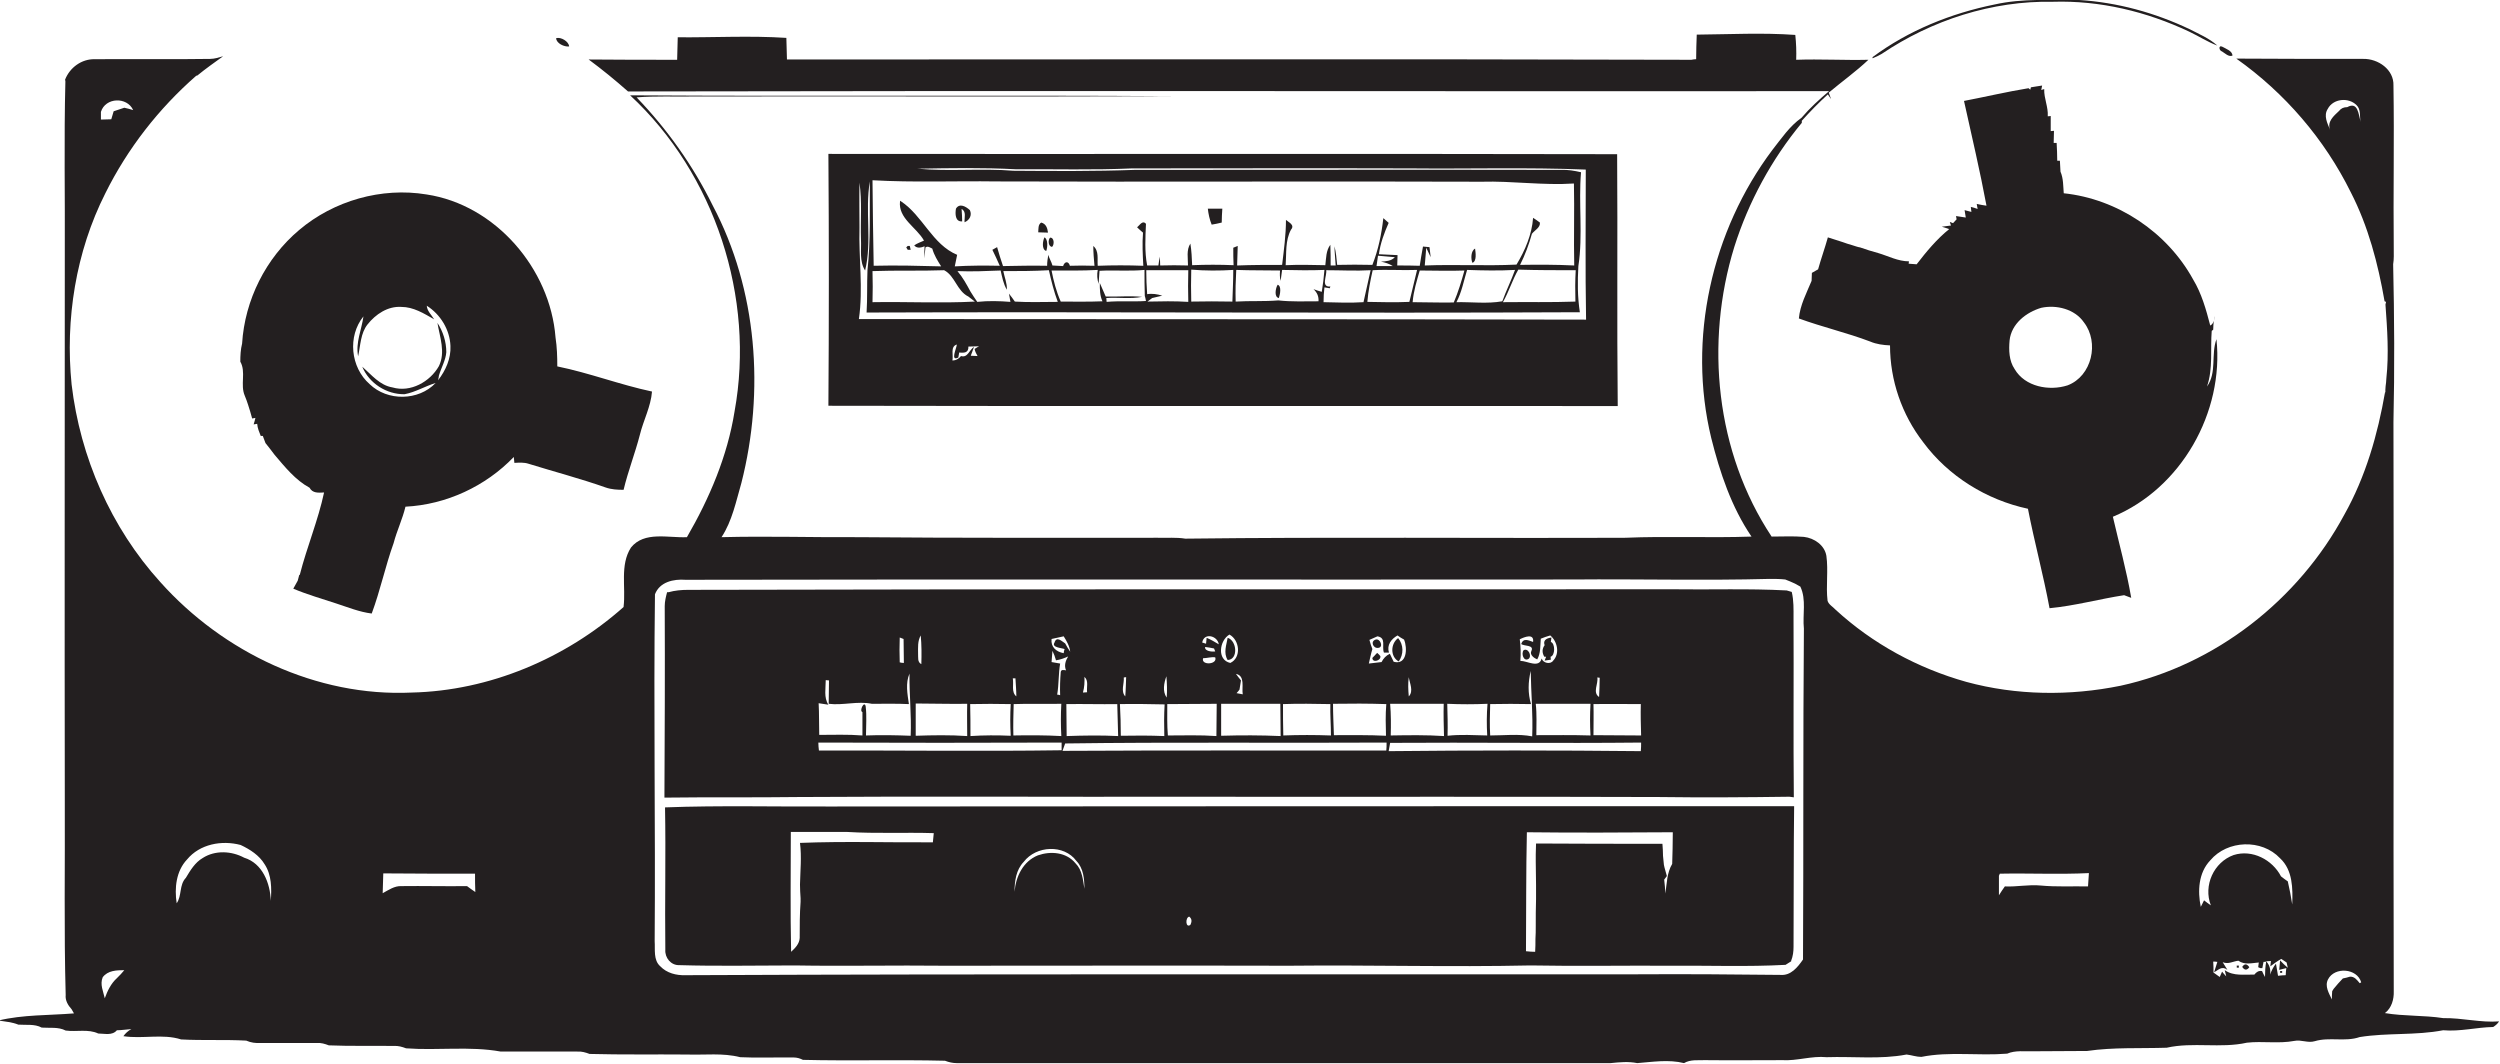 <?xml version="1.0" encoding="utf-8"?>
<!-- Generator: Adobe Illustrator 19.2.0, SVG Export Plug-In . SVG Version: 6.00 Build 0)  -->
<svg version="1.1" id="Layer_1" xmlns="http://www.w3.org/2000/svg" xmlns:xlink="http://www.w3.org/1999/xlink" x="0px" y="0px"
	 viewBox="0 0 844.7 359.4" enable-background="new 0 0 844.7 359.4" xml:space="preserve">
<g>
	<path fill="#231F20" d="M693.6,0.6c15.9-0.5,31.7,3.3,46.1,10.1c3.2,1.5,6.2,3.5,9.5,4.7c-2.8-2.5-6.2-3.9-9.5-5.6
		c-11.6-5.5-24.3-9-37.2-9.8C693,0.1,683.4-0.6,674,1.5c-14.8,3-29.2,8.8-41.3,17.8l0,0.4c1-0.4,2.1-0.9,3.1-1.5
		C652.7,6.8,673.1,0.2,693.6,0.6z"/>
	<path fill="#231F20" d="M192.3,15.7c-0.1-1.7-2.8-3.3-4.4-2.8C188,14.7,190.7,15.9,192.3,15.7z"/>
	<path fill="#231F20" d="M750.8,17.4c1,0.6,2.2,1.9,3.5,1.4c0-1.6-2.2-2.3-3.4-3C749.5,15.1,749.7,17.1,750.8,17.4z"/>
	<path fill="#231F20" d="M325.1,74.8c0-1-0.1-3.1-0.2-4.2c1.7,0.9,0.9,2.9,1,4.5c1.7-0.7,2.6-2.4,1.8-4.1c-1.3-1.2-3.5-2.5-4.7-0.5
		C322.7,72.2,322.7,75,325.1,74.8z"/>
	<path fill="#231F20" d="M412.8,75.2c0-1.6,0.1-3.1,0.2-4.7c-1.7,0-3.3,0-4.9,0c0.2,1.8,0.6,3.7,1.3,5.4
		C410.5,75.7,411.7,75.5,412.8,75.2z"/>
	<path fill="#231F20" d="M355.5,83.4c0.8-0.8,0.7-3.2-0.7-3.1C354,81.1,354.2,83.4,355.5,83.4z"/>
	<path fill="#231F20" d="M825.5,344c-6.5-1-13.2-0.6-19.7-1.7c2.3-1.7,3.1-4.7,3-7.4c-0.2-64.1,0.1-128.2-0.1-192.3
		c0.4-17.8,0.3-35.5-0.1-53.3c0.3-1.8,0.2-3.6,0.2-5.4c-0.2-18.3,0.2-36.6-0.1-55c0.2-5.4-5.2-9.1-10.2-9c-14.3,0-28.6,0-42.9-0.1
		c16.4,11.6,29.8,27.2,38.7,45.2c5.9,11.5,9.2,24.1,11.4,36.8l0.5,0.2l-0.2,0.9c0.6,8.3,1.2,16.7,0.3,25c0,1.7-0.6,3.5-0.2,5.2
		l-0.2-0.8c-2.5,14.5-6.6,28.8-13.8,41.6c-15.5,28.8-43.5,50.8-75.6,57.8c-17.2,3.5-35.2,3.3-52.1-1.3
		c-16.4-4.6-31.7-12.9-44.2-24.4c-0.9-1-2.3-1.7-2.7-3c-0.6-5,0.3-10.2-0.4-15.2c-0.6-3.6-4.1-6-7.6-6.4c-3.6-0.3-7.2-0.1-10.9-0.1
		c-18.9-28.5-22.6-65.5-12.6-97.9c4.8-15.2,12.6-29.6,22.8-41.9l0-0.7c2.8-3.1,5.7-6.1,8.8-8.9l1.1,1.6c-0.2-0.5-0.6-1.7-0.8-2.2
		c4.4-3.7,9.3-7.2,13.4-11.1c-8.1,0.2-16.3-0.3-24.4,0c0.1-2.8,0-5.6-0.3-8.4c-11.1-0.8-22.2-0.2-33.3-0.1c-0.1,2.8-0.2,5.5-0.2,8.3
		c-0.4,0-1.2,0.1-1.6,0.2c-101.9-0.3-203.7-0.1-305.6-0.1c-0.1-2.4-0.1-4.9-0.2-7.3c-12.2-0.8-24.5-0.1-36.7-0.2
		c-0.1,2.5-0.1,5-0.2,7.6c-10,0-19.9,0-29.9-0.1c4.6,3.4,9,7,13.3,10.8c135.3-0.3,270.5,0,405.8-0.1c-3.3,2.8-6.5,5.7-9.3,9
		c-4,2.8-6.8,7-9.8,10.8c-20.6,27.4-28.8,64-20.7,97.4c2.9,11.6,6.8,23.3,13.6,33.3c-14.2,0.5-28.4-0.2-42.6,0.4
		c-49.6,0.2-99.1-0.3-148.7,0.3c-3.1-0.5-6.2-0.2-9.3-0.3c-33.7,0-67.3,0.1-101-0.2c-15.5,0.1-30.9-0.4-46.4,0
		c3.6-5.5,4.9-12.1,6.7-18.3c7.9-31,5.4-65.3-9.7-93.8c-6.6-13.4-15.3-25.7-25.7-36.5c6.4-0.5,12.8-0.2,19.1-0.3
		c54.3-0.1,108.6,0.1,162.9-0.1c-61.4-0.4-122.8,0.1-184.2-0.3c28.7,26.6,42.3,68.4,35.3,106.8c-2.4,15.1-8.5,29.4-16.1,42.5
		c-6.3,0.3-14.4-2.1-18.9,3.5c-3.8,5.9-1.7,13.4-2.5,20l0,0.1c-19.6,17.4-45.3,28.3-71.6,28.9c-32.1,1.5-63.7-13.6-84.9-37.3
		c-16.7-18.4-27.1-42.2-30-66.8c-2.2-22,1.4-44.8,11.4-64.6c7.5-15.1,18-28.6,30.7-39.7l0.4-0.1c2.8-2.3,5.8-4.4,8.7-6.5
		c-1.4,0.4-2.9,0.9-4.4,0.9c-13,0.2-26,0-39,0.1c-4.4-0.1-8.4,2.8-10,6.9l0.1,0.6c-0.5,19.5-0.1,39-0.2,58.4
		c0,61.6-0.1,123.3,0,184.9c0.1,21.8-0.3,43.6,0.3,65.4c-0.2,1.8,0.8,3.5,2,4.8l0.8,1.4c-8.5,0.7-17.2,0.4-25.5,2.4
		c2.2,0.4,4.5,0.5,6.7,1.4c2.6,0.2,5.5-0.3,7.9,1c2.7,0.2,5.6-0.3,8.1,1c3.7,0.5,7.6-0.6,11,1c2.1,0,4.7,0.8,6.3-1.1
		c1.6,0,3.3-0.3,4.9-0.4c-1.1,0.6-2,1.4-2.7,2.4c6.5,1,13.3-0.9,19.5,1.1c7.3,0.4,14.7,0,22,0.4c1.6,0.7,3.2,0.9,4.9,0.8
		c6.3,0,12.7,0,19,0c1.4-0.1,2.7,0.3,4,0.8c7.3,0.3,14.6,0.1,22,0.2c1.4-0.1,2.8,0.3,4.1,0.8c10.6,0.8,21.5-0.8,32,1.1
		c8.6,0,17.3,0,25.9,0c1.4-0.1,2.8,0.3,4.1,0.8c11,0.3,22,0.1,33,0.2c6,0.2,12-0.6,17.9,0.9c6,0.3,12.1,0,18.1,0.1
		c1.1,0,2.1,0.3,3.1,0.8c16,0.4,32-0.1,48,0.3c1.3,0.5,2.6,0.8,3.9,0.8c73.7,0,147.3,0,221,0c3-0.3,6-0.6,9,0
		c5.2-0.4,10.6-1.3,15.8,0c2.2-1.3,4.8-0.9,7.2-1c8.7,0.1,17.3,0,26,0c5,0.3,9.9-1.5,15-1c9-0.3,18.1,0.8,27-0.9
		c1.7,0.2,3.3,0.8,5,0.8c9.5-1.9,19.3-0.3,29-1.1c2.8-1.2,6-0.7,9-0.8c6-0.1,12,0,18-0.1c8.9-1.3,18-0.8,26.9-1.1
		c8.9-2,18.2,0.3,27.1-1.7c5.3-0.6,10.7,0.4,16-0.6c2.3-0.5,4.6,0.8,6.9,0.1c5-1.5,10.3,0.3,15.2-1.4c9.3-1.5,18.9-0.5,28.2-2.3
		c5.7,0.5,11.3-1,16.9-1.1c0.8-0.5,1.5-1.1,2-1.9C838.3,345.6,832,343.9,825.5,344z M793.1,36.2c-1.2,0-2.1,0.4-2.8,1.3
		c-1.8,1.7-4.1,3.6-3,6.4c-0.9-2.2-2.3-4.8-0.8-7.1c1.8-3.5,7-4,9.7-1.3c1.6,1.5,1,3.8,1.4,5.7C796.9,38.6,796.7,34.2,793.1,36.2z
		 M45,37.2c-1-0.3-2-0.6-3-0.8c-1.2,0.4-2.4,0.8-3.6,1.2c-0.2,0.7-0.6,2-0.8,2.7c-0.9,0-2.7,0.1-3.5,0.1c0-0.6,0-1.9,0-2.6
		C35.6,32.9,42.9,32.6,45,37.2z M39.5,330.5c-2,1.8-3.2,4.3-4.1,6.8c-0.5-2.3-1.7-4.7-0.7-7.1c1.7-2.3,4.7-2.4,7.3-2.4
		C41.3,328.7,40.4,329.6,39.5,330.5z M91.5,304.4c-0.2-6-2.8-12.7-9-14.6c-4.3-2.3-9.8-2.6-14,0.1c-2.6,1.5-4.2,4.2-5.7,6.7
		c-2.3,2.4-1.3,6-3.1,8.6c-0.8-5.1-0.2-10.9,3.5-14.8c4.3-5.2,11.7-6.6,18.1-4.9c3.2,1.5,6.3,3.5,8.1,6.5
		C91.8,295.6,91.8,300.2,91.5,304.4z M157.8,299.4c-7.4,0.1-14.8-0.1-22.2,0c-2.3-0.1-4.3,1.3-6.3,2.4c0.1-2.2,0.1-4.5,0.2-6.7
		c10.3,0.1,20.6,0.1,31,0.1c0,2.1,0,4.1,0.1,6.2C159.6,300.7,158.7,300.1,157.8,299.4z M609.2,324.2c-1.8,2.6-4.1,5.5-7.6,5.2
		c-16.3-0.2-32.7-0.3-49-0.2c-107,0.1-214-0.2-321,0.3c-3.1,0.1-6.3-0.7-8.5-3c-2.4-2.1-1.7-5.7-1.9-8.5
		c0.3-39.1-0.4-78.1,0.1-117.2c1.6-4.2,6.3-5.2,10.3-4.9c100-0.2,200,0,300-0.1c22.1-0.2,44.2,0.4,66.3-0.2c1.8,0,3.5,0,5.3,0.2
		c1.1,0.4,2.2,0.9,3.3,1.4c0.5,0.3,1.4,0.8,1.8,1c2.1,4.4,0.7,9.5,1.2,14.2C609.2,249.6,609.4,286.9,609.2,324.2z M705.5,299.5
		c-5.3-0.1-10.7,0.2-16-0.3c-4-0.4-8.1,0.5-12.1,0.3c-0.7,1-1.4,2-2,3c0-2.2,0-4.4,0-6.6l0.3-0.7c10-0.2,20.1,0.3,30.1-0.2
		C705.7,296.5,705.6,298,705.5,299.5z M765.3,330.1c-0.3-0.5-0.8-1.5-1-2c-1.1-0.2-1.9,0.3-2.6,1.2c-3.4-0.1-7,0.6-10-1.5l0.5,2.1
		c-0.4-0.4-1.1-1.2-1.4-1.6c-0.2,0.5-0.6,1.4-0.8,1.8c-0.5-0.4-1.6-1.1-2.1-1.5c0-1.2,0-2.4-0.1-3.7c0.3,0,1,0,1.4,0.1
		c-0.3,0.9-0.8,2.6-1.1,3.5c1.4-0.7,2.6-2.3,4.5-0.8c-0.4-0.6-1.2-1.9-1.6-2.6c1.9,0.8,3.5-0.3,5.3-0.5c2.1,1.5,4.5,0.8,6.9,0.6
		l-0.2,1.6l0.7,0.3l0.7,0c0.1-0.5,0.3-1.5,0.4-2.1c0.2,0,0.5,0,0.9-0.1C765.4,326.6,765.3,328.3,765.3,330.1z M772.5,327.1
		c-0.1,0.6-0.2,1.8-0.2,2.4c-0.7,0-2,0.1-2.6,0.2c-0.2-1-0.5-3.1-0.7-4.1c-0.9,1.1-1.5,2.4-2,3.7c0.3-1.8-0.2-3.3-1.3-4.5
		c0.6,0,1.2-0.1,1.6-0.1l-0.2,1.8c1.2-0.9,2.4-1.8,3.7-2.5c0.5,0.3,1.4,0.9,1.8,1.2l0.4,1.8c-0.7-0.6-2-1.8-2.6-2.5l-0.3,3.2
		C770.6,327.6,771.8,327.3,772.5,327.1z M774.5,305.6c-0.4-2.6-0.9-5.2-1.5-7.8c-0.6-0.4-1.7-1.2-2.3-1.7c-2.9-5.6-9.7-9.2-16-7.2
		c-6.7,2.4-10.3,10.3-7.7,17c-0.8-0.6-1.6-1.1-2.3-1.7c-0.3,0.6-0.8,1.7-1.1,2.2c-1.1-5.3-0.8-11.5,3.2-15.7
		c5.8-6.9,17.4-7.3,23.6-0.7C774.7,294,774.7,300.2,774.5,305.6z M797.3,332.2c-0.9-1.1-1.8-2.3-3.3-2.2c-0.6,0.2-1.8,0.5-2.4,0.6
		c-1.1,1.1-2.1,2.3-3.1,3.5l-0.5,0.8c-0.1,0.9-0.1,1.9-0.1,2.8c-1-2.1-2.5-4.5-1.3-6.8c2.2-4.3,9.8-3.8,11.2,1
		C797.6,332,797.4,332.2,797.3,332.2z"/>
	<path fill="#231F20" d="M748.2,106.8c0,0.5,0,1.1-0.1,1.6C748.2,107.9,748.3,107.4,748.2,106.8z"/>
	<path fill="#231F20" d="M546.4,52.1c-88.8-0.2-177.7,0-266.5-0.1c0.2,28.4,0.2,56.7,0,85.1c88.9,0.2,177.8,0,266.7,0.1
		C546.3,108.8,546.6,80.4,546.4,52.1z M294.8,60.9c13.9,0.8,27.9,0.2,41.8,0.4c54.7,0.2,109.4-0.1,164,0.1
		c10.4-0.3,20.8,1.3,31.2,0.6c0.2,9.2-0.1,18.5,0.1,27.7c-6.1-0.3-12.2-0.3-18.3-0.2c1.7-3.4,3-6.9,4-10.5c0.9-1.2,2.9-2.1,2.7-3.8
		c-0.8-0.6-1.5-1.1-2.3-1.6c-0.4,5.6-2.7,11-5.6,15.8c-10.3,0.5-20.7-0.1-31,0.3c0.2-2,0.3-4,0.5-6c0.5,1.1,1,2.1,1.5,3.2
		c-0.1-1.1-0.3-2.3-0.4-3.4c-0.6-0.1-1.7-0.1-2.2-0.2c-0.4,2.2-0.8,4.4-1.1,6.5c-2.5-0.1-5.1-0.1-7.6-0.1c0-1.2,0.1-2.3,0.1-3.5
		c-2.1-0.1-4.2-0.2-6.3-0.3c0.5-3.7,1.8-7.2,3.3-10.6c-0.4-0.4-1.3-1.2-1.8-1.6c-0.6,5.4-1.7,10.7-3.7,15.8c-4-0.1-8-0.1-11.9,0
		c-0.2-2.1-0.4-4.3-0.9-6.3c0,2.2,0.3,4.3,0.4,6.5l-1.7,0c0-2.3,0-4.7-0.1-7c-1.5,2-1.4,4.5-1.7,6.9c-4.5-0.1-9-0.2-13.4,0
		c0.3-4-0.2-8.3,1.8-12c1.4-1.6-0.8-2.5-1.7-3.3c0,5.1-0.7,10.2-1.3,15.2c-5.1,0-10.2,0-15.2,0.2c0.1-2.2,0.1-4.4,0.2-6.6
		c-0.4,0.2-1.1,0.4-1.5,0.6c0,2,0,3.9,0.1,5.9c-4.7-0.2-9.3-0.2-14,0c-0.1-2.4-0.2-4.9-0.6-7.3c-1.4,2.2-0.8,4.9-0.8,7.4
		c-3.1-0.1-6.3-0.1-9.4,0c0-0.7-0.1-2.2-0.1-3c-0.2,1-0.4,2-0.5,3c-1.3,0-2.5,0-3.8,0c-0.9-4.7-0.6-9.4-0.4-14.1
		c-1.2-1.3-2.1,0.5-3,1.2c0.5,0.5,1.5,1.4,2,1.8c-0.3,3.7-0.1,7.5,0.1,11.2c-5.1-0.2-10.3-0.2-15.4,0c-0.2-2.3,0.5-5-1.5-6.7
		c0,2.2,0.2,4.5,0.4,6.7c-2.8-0.1-5.6-0.1-8.3,0c-0.5-1.7-1.8-1.5-2.3,0.1c-1.2-0.1-2.4-0.1-3.6-0.2c-0.3-1.2-1.1-2.4-1.4-3.6
		c-0.2,1.2-0.4,2.4-0.4,3.7c-5-0.1-9.9,0-14.9,0.1c-0.7-2.1-1.4-4.2-2-6.4c-0.4,0.2-1.2,0.7-1.6,0.9c0.9,1.8,1.7,3.6,2.5,5.4
		c-5.1-0.1-10.2-0.1-15.2,0.2c0.3-1.3,0.5-2.6,0.8-3.9c-8.4-3.5-11.6-13.2-19-18.1c-0.1,0-0.2-0.1-0.3-0.2V68
		c-0.7,5.8,5.6,8.8,8.1,13.3c-1.1,0.5-2.3,0.9-3.3,1.6c0.7,0.9,1.9,1,3.5,0.3c-0.1,1.3-0.1,2.7-0.1,4.1c0.1-0.9,0.3-2.8,0.4-3.7
		c0.8-0.6,1.6,0.1,2.3,0.4c0.6,2.2,1.8,4.1,3,6c-7.6-0.2-15.2-0.4-22.8-0.2C295,80.1,294.9,70.5,294.8,60.9z M532.3,101.9
		c-8.2,0.3-16.3,0.1-24.5,0.2c2-3.5,3.2-7.5,5.2-11c6.5,0.2,13,0.2,19.4,0.2C532.2,94.8,532.2,98.4,532.3,101.9z M445.5,101.8
		c-4.5,0-9.1,0.2-13.6-0.3c-4.8,0.4-9.6,0.1-14.4,0.4c-0.1-3.6,0-7.1,0.2-10.7c4.9,0.2,9.9,0.1,14.8,0.2c-0.1,1.2-0.1,2.4,0.2,3.5
		c0.1-0.9,0.4-2.8,0.5-3.7c4.8,0.1,9.5,0.2,14.3,0c-0.2,2.5-0.5,4.9-0.9,7.4c-0.7-0.2-2.1-0.6-2.8-0.9
		C445,98.8,445.6,100.1,445.5,101.8z M447.5,97.1c0.4,0.1,1.3,0.2,1.8,0.3c0-0.1,0.1-0.4,0.2-0.6c-3.3,0.3-1.1-3.6-1.4-5.5
		c5,0,10,0.3,15,0c-0.8,3.6-1.6,7.2-2.4,10.8c-4.5,0.3-9,0.1-13.5,0C447.2,100.4,447.3,98.7,447.5,97.1z M463.8,91.3
		c5-0.3,10,0.1,15-0.1c-0.8,3.6-1.8,7.2-2.6,10.8c-4.7,0.2-9.5,0.1-14.2,0C462.3,98.4,463,94.9,463.8,91.3z M470.6,89.9
		c-1.4,0-4.1,0-5.5,0c0.1-0.9,0.4-2.6,0.5-3.5c1.9,0.2,3.8,0.3,5.7,0.5c-1.2,1.3-3,1.4-4.7,1.5C468,88.7,469.4,89.1,470.6,89.9z
		 M479.7,91.4c5,0,10.1,0.2,15.1,0c-1,3.6-2.1,7.3-3.6,10.8c-4.6,0.1-9.3-0.1-13.9-0.1C477.6,98.4,478.7,94.9,479.7,91.4z
		 M495.7,91.2c5.4,0.2,10.8,0.3,16.2,0c-1.3,3.6-3,7-4.3,10.6c-5.1,0.9-10.3,0.2-15.5,0.3C493.9,98.7,494.6,94.8,495.7,91.2z
		 M416.7,91.2c0,3.6-0.2,7.1-0.3,10.7c-4.6-0.1-9.3-0.1-13.9,0c-0.1-3.6-0.1-7.2,0-10.8C407.2,91.5,412,91.5,416.7,91.2z M401.5,102
		c-4.6-0.3-9.2-0.2-13.8-0.1c0.4-0.3,1.2-0.9,1.6-1.2c0.9-0.2,2.6-0.6,3.4-0.8c-1.6-0.5-3.4-0.8-5.1-0.5c-0.2-2.7-0.3-5.4-0.3-8.1
		c4.7,0,9.5,0,14.2,0C401.4,94.9,401.4,98.4,401.5,102z M373.6,100.2c-0.7-1.5-1.3-3.1-2-4.6c0,2.1,0,4.3,0.9,6.2
		c-4.7,0.2-9.4,0.1-14.1,0.1c-1.5-3.4-2.4-6.9-3.1-10.5c5.2,0,10.4,0.1,15.6-0.2c-0.3,1.6-0.2,3.2,0.3,4.7c0.1-1.1,0.2-3.3,0.3-4.4
		c5.1-0.3,10.1,0.2,15.2-0.3c0,2.9,0,5.8,0.1,8.8l0.2,0.7c0,0.3,0.2,0.8,0.2,1c-4.4,0.3-8.9-0.1-13.3,0.3l-0.1-1.3
		c4-0.3,8.1,0.4,12.1-0.4C381.8,99.9,377.7,100.3,373.6,100.2z M341.4,102c-3.7-0.3-7.5-0.4-11.2,0c-0.8-1.2-1.6-2.3-2.3-3.5
		c-1.3-2.4-2.6-4.8-4.4-6.9c4.8,0.2,9.7,0,14.6-0.2c0.5,2.2,0.9,4.5,2.1,6.5c0.1-2.2-0.8-4.2-1.2-6.3c5.1,0,10.3,0,15.4-0.3
		c0.8,3.6,1.7,7.2,3,10.7c-4.9,0-9.7,0.2-14.5-0.1c-0.6-0.9-1.3-1.8-2-2.7C341.1,100.1,341.2,101,341.4,102z M319,91.3
		c3.7,1.9,4.3,7,8.2,8.9c0.5,0.4,1.7,1.3,2.2,1.7c-11.5,0.6-23.1,0-34.6,0.2c0.1-3.5,0.1-7,0-10.5C302.9,91.3,311,91.6,319,91.3z
		 M330.3,120.3l-2.3-0.1c0.3-0.7,0.8-2.2,1.1-3c-1.6,1-2.1,3.8-4.4,3.1c-0.7,0.9-1.7,1.5-2.9,1.5c0.4-1.8-0.8-4.7,1.5-5.4
		c-0.1,1.3-2.3,5.8,0.5,4.4c0.1-0.4,0.2-1.3,0.3-1.7c1.7,0.2,3.2,0.1,3.1-2c1.2,0,2.4-0.1,3.6-0.1c-0.4,0.2-1.2,0.7-1.5,0.9
		C329.4,118.7,330,119.8,330.3,120.3z M290.2,107.8c1.5-10.3-0.1-20.6,0.2-30.9c0-5.1-0.1-10.1,0-15.2c0.9,6.4,0.3,12.8,0.5,19.2
		c0.2,3.5-0.6,7.4,1.4,10.5c2.4-9.9-0.1-20.1,1.6-30.1c-0.1,10,0.3,20-0.8,30c-0.2,4.8,0,9.5-0.3,14.3c80.3-0.3,160.7,0.3,241-0.1
		c-0.8-5.2-0.8-10.4-0.5-15.6c1.6-10.5,0-21.2,0.9-31.7c-2.2-0.5-4.5-0.9-6.8-0.8c-48-0.1-96,0-144,0c-13.6,0.5-27.3,0.4-41,0.3
		c-10.8-0.9-21.6,0.3-32.4-0.7c11.1-0.2,22.3-0.4,33.4,0.2c13-0.1,26,0.3,39-0.3c31.4,0,62.7-0.1,94.1,0c19.8,0.2,39.5-0.4,59.3,0.4
		c0,16.9-0.2,33.8,0.1,50.7C454,107.8,372.1,107.9,290.2,107.8z"/>
	<path fill="#231F20" d="M82.7,133.7c0.4,1,0.8,2,1.1,3c0.5,1.6,1,3.1,1.4,4.7l1.1-0.2c-0.1,0.5-0.4,1.6-0.6,2.2l1.2-0.2
		c0.1,1.5,0.7,2.8,1.2,4.1l0.7,0c0.2,0.6,0.7,1.8,0.9,2.4c1,1.3,2.1,2.6,3.1,4c3.5,4.1,7,8.5,11.8,11.1c1,1.9,3,1.7,4.9,1.6
		c-2,9.4-5.8,18.4-8.2,27.8l-0.2,0.1c-0.1,0.5-0.4,1.4-0.5,1.9c-0.4,0.7-1.1,2-1.5,2.7c4.7,2,9.7,3.4,14.5,5c4,1.3,7.9,2.9,12,3.4
		c2.9-7.8,4.6-16,7.4-23.8c1.1-4.2,3-8.1,4-12.3c13.8-0.7,27.1-6.9,36.6-16.8c0,0.5,0.2,1.5,0.2,2c1.6-0.1,3.3-0.2,4.8,0.3
		c8.7,2.7,17.5,5,26,8c2,0.7,4,0.8,6.1,0.8c1.5-6.3,3.9-12.4,5.5-18.6c1.2-4.9,3.7-9.5,4.1-14.6c-10.8-2.3-21.2-6.3-32-8.5
		c0-3.3-0.1-6.5-0.6-9.8c-1.8-23.2-20.3-44.8-43.6-48.3c-15.2-2.5-31.3,2.1-43,12c-11.3,9.5-18.4,23.7-19.3,38.4
		c-0.5,2-0.6,4-0.6,6.1C83.2,125.7,81.1,130,82.7,133.7z M122.8,106.9c-0.6,4.5-2.7,8.8-1.8,13.5c0.8-3.6,0.8-7.8,3.2-10.8
		c2.7-3.4,6.8-6.2,11.4-5.9c4.1,0,7.6,2.2,11.1,4.2c-0.9-1.5-2.4-2.8-2.5-4.6c4.6,2.9,7.8,8.1,8,13.6c0.2,4.2-1.6,8.3-4.2,11.6
		c0.1-0.4,0.3-1.2,0.3-1.6c0.8-2.7,2.3-5.2,2.5-7.9c0-3.5-1.1-7-3-9.9c0.8,4.8,2.8,9.9,0.5,14.6c-3,5.3-9.6,9-15.7,7.2
		c-4.3-0.7-7.1-4.3-10.2-7c2.3,5.6,8.2,9.4,14.3,9.3c3.7-0.7,6.9-2.7,10.5-3.8c-5.8,6.1-16.3,6.2-22.3,0.4
		C118.4,124.1,117.4,113.6,122.8,106.9z"/>
	<path fill="#231F20" d="M307.7,84.4c-0.1-0.3-0.2-1-0.3-1.3l-0.7,0l-0.5,0.5l0.5,0.8L307.7,84.4z"/>
	<path fill="#231F20" d="M498.4,84c-1.4,0.7-1.5,3.4-0.9,4.8C499,88.3,498.6,85.4,498.4,84z"/>
	<path fill="#231F20" d="M431.7,96.2c-0.7,1.1-1.3,4.2,0.4,4.5C432.5,99.5,433.1,96.7,431.7,96.2z"/>
	<path fill="#231F20" d="M414.8,215.5c-0.4,2.4-1.5,5.1,0,7.5C418.4,222.9,418,216.5,414.8,215.5z"/>
	<path fill="#231F20" d="M465.7,218.9c1.9-0.2,0.6-3.3-0.9-2.8C462.9,216.7,464,219.2,465.7,218.9z"/>
	<path fill="#231F20" d="M472.6,223.5c1.7-2.4,1.7-5.6-0.2-7.9C469.8,217.5,469.7,221.9,472.6,223.5z"/>
	<path fill="#231F20" d="M521.8,221.9h0.6l-0.5,1.3l2.1-0.3l-0.1-1c1.6-0.4,1.6-4.5,0.1-5l0.2-1.5c-2.1,0.3-2.8,1.2-2.3,2.6
		C521,219.2,521,220.6,521.8,221.9z"/>
	<path fill="#231F20" d="M516.5,222.6c1.2-1-0.2-3.8-1.7-2.9C513.9,220.8,514.8,223.7,516.5,222.6z"/>
	<path fill="#231F20" d="M465.3,220.6c-0.4,0.4-1.2,1.3-1.6,1.7c0,1.8,3,0.9,2.7-0.6C466.2,221.4,465.6,220.8,465.3,220.6z"/>
	<path fill="#231F20" d="M224.7,272.8c0.3,16-0.1,32,0.1,48.1c-0.2,2.7,1.9,5.3,4.7,5.2c13,0.4,26,0.1,39,0.1
		c16.9,0.3,33.8-0.1,50.7,0.1c38.8,0,77.6-0.1,116.4,0c27.2-0.3,54.4,0.5,81.5-0.1c15.8,0.3,31.7,0,47.5,0.1
		c12.9-0.1,25.8,0.4,38.7-0.3c0.6-0.4,1.3-0.8,1.9-1.2l0-0.2c0.6-1.5,0.8-3.1,0.8-4.7c0.1-15.8,0-31.7,0.2-47.5
		c-108.6,0-217.1,0-325.7,0.1C261.9,272.6,243.3,272.1,224.7,272.8z M515.9,281.2c16.4,0.2,32.9,0.1,49.3,0l0,0.4
		c0,3.4-0.1,6.9-0.2,10.3c-1.8,3-1.8,6.6-2.3,10c-0.1-1.6-0.2-3.1-0.4-4.7c0.2-0.3,0.7-0.9,0.9-1.2c-0.2-0.7-0.6-2.1-0.8-2.9
		c-0.1-0.2-0.1-0.7-0.2-0.9c-0.1-0.8-0.2-2.3-0.3-3c0-1-0.1-3.1-0.2-4.1c-14.2,0-28.5,0-42.7-0.1c0,1.2-0.1,2.4-0.1,3.7
		c0,0.6,0,1.9,0,2.5c0,2.6,0.1,5.2,0.1,7.8c0,1.6,0,3.2,0,4.8c-0.1,3.1-0.1,6.1-0.1,9.2c0,1.4,0,2.8-0.1,4.2c0,1.5,0,2.9-0.1,4.4
		c-0.8,0-2.3-0.1-3.1-0.2C515.7,307.9,515.6,294.5,515.9,281.2z M401.8,309.7c0.9,0.7,1,1.6,0.4,2.8
		C400.6,313.7,400.4,310.1,401.8,309.7z M345.9,291.2c4.2-5.5,13.6-6,17.8-0.3c2.4,2.5,2.7,6.1,2.7,9.4c-0.5-3-0.7-6.3-3-8.6
		c-3.1-3.8-8.4-4.2-12.7-2.7c-5,2-7.5,7.2-7.9,12.3C342.8,297.7,343.3,293.9,345.9,291.2z M315.5,281.5c-0.1,0.8-0.2,2.3-0.3,3.1
		c-15,0.1-29.9-0.4-44.9,0.2c0.6,4.7,0.1,9.4,0,14.1c0,1.5,0.1,3.1,0.2,4.6l0,1.2c-0.3,4.1-0.3,8.1-0.3,12.2c-0.1,2-1.5,3.4-2.9,4.7
		c-0.3-13.5-0.1-27-0.1-40.5c6.4,0,12.7,0,19.1,0C296.1,281.7,305.8,281.2,315.5,281.5z"/>
	
		<rect x="755.4" y="326.1" transform="matrix(1 -3.068976e-002 3.068976e-002 1 -9.662 23.346)" fill="#231F20" width="0.7" height="0.7"/>
	<path fill="#231F20" d="M757.6,326.7c0.8,1.2,1.6,1.2,2.4,0.1C759.2,325.6,758.4,325.5,757.6,326.7z"/>
	<polygon fill="#231F20" points="771.1,328.1 770.4,328.1 770.4,328.7 771.1,328.7 	"/>
	<path fill="#231F20" d="M625.7,82.8c-1-0.3-2.1-0.6-3.1-1c-1.7-0.5-3.3-1.1-5-1.6c-1,3.6-2.3,7.2-3.3,10.8
		c-0.7,0.4-1.4,0.8-2.1,1.2c0,0.7-0.1,2-0.1,2.7c-1.7,4.1-3.9,8.2-4.3,12.7c7.9,2.9,16.2,4.8,24.1,7.8c2.1,0.9,4.4,1.2,6.7,1.3
		c0,11.8,4,23.4,11.2,32.7c8.5,11.5,21.4,19.5,35.4,22.5c2.2,11.3,5.2,22.3,7.3,33.6c8.5-0.8,16.8-3.1,25.2-4.4
		c0.6,0.2,1.8,0.7,2.4,0.9c-1.6-9.3-4.1-18.3-6.2-27.4c23.1-9.6,37.6-35.3,35-60c-1.9,5.1,0.2,11.3-3.2,16
		c2.1-6.1,1.1-12.7,1.6-18.8l0.5-0.4c0-1,0.1-2,0.2-3c-0.2,0.7-0.6,1.3-1.2,1.6c-1.4-5.4-2.9-10.8-5.8-15.6
		c-8.8-16-25.6-27.2-43.7-29.1c-0.2-2.4-0.1-5-1.1-7.3c-0.1-1.2-0.1-2.4-0.2-3.7l-0.9,0c0-2-0.1-4-0.2-6l-1,0c0-1.4,0.1-2.8,0.1-4.1
		l-1.1,0.1c0-1.7,0-3.4,0-5.1l-1,0.1c0.2-3.2-1.3-6-1.2-9.2l-1,0.3l0.3-1.5c-1,0.1-2.9,0.5-3.8,0.6l-0.2,0.8l-0.6-0.5
		c-7.3,1.2-14.5,2.9-21.8,4.3c2.6,11.8,5.4,23.6,7.6,35.4c-0.8-0.1-2.5-0.4-3.3-0.6l0.3,1.7c-0.6-0.2-1.7-0.6-2.3-0.7l0.2,1.7
		c-0.6-0.1-1.7-0.5-2.3-0.6c0.1,0.6,0.3,1.9,0.4,2.5c-0.8-0.1-2.5-0.4-3.3-0.5l0.2,1.1c-0.3,0.3-0.9,1-1.2,1.3l-1.1-0.4l0.4,1.2
		c-0.8,0.1-2.3,0.3-3.1,0.4c0.6,0.2,1.8,0.6,2.5,0.8c-4.2,3.4-7.7,7.6-11,11.9c-0.9-0.1-1.8-0.1-2.7-0.2l0.1-0.8
		c-3.7,0-7-1.8-10.4-2.8c-1-0.3-2.1-0.6-3.1-0.9c-1-0.3-2-0.7-3-1C627.7,83.5,626.7,83.1,625.7,82.8z M679,115
		c0.6-5.6,5.6-9.5,10.7-11c5.1-1.1,11.3,0.4,14.4,4.9c5.3,6.8,2.7,18.2-5.5,21.3c-6.2,2-14.4,0.5-17.9-5.5
		C678.8,121.9,678.7,118.3,679,115z"/>
	<path fill="#231F20" d="M351.8,75.2c-1.1,0.7-0.9,2.1-1,3.3c1.1,0,2.2,0.1,3.3,0.1C353.9,77,353.4,75.6,351.8,75.2z"/>
	<path fill="#231F20" d="M352.9,80.2c-0.6,1.2-1,4.1,0.6,4.6C354,83.5,354.1,80.8,352.9,80.2z"/>
	<path fill="#231F20" d="M269.6,269.3c43.7-0.3,87.3,0,131-0.1c53.3,0.1,106.7-0.1,160,0.1c14.7,0.2,29.3,0.1,44-0.1l1.5,0.2
		c-0.2-20.2,0-40.4-0.1-60.5c0-3,0.1-6-0.6-8.9c-0.4-0.1-1.3-0.4-1.7-0.5c-13-0.7-26.1-0.2-39.2-0.4c-110.7,0.1-221.3-0.1-332,0.2
		c-2.2,0-4.5,0.2-6.6,0.8l-0.5,0c-0.4,1.5-0.8,3.1-0.8,4.7c0.1,21.5,0,43.1-0.1,64.7C239.7,269.3,254.6,269.5,269.6,269.3z
		 M468.4,253.6c-36.5,0-72.9-0.1-109.4,0.1c0.2-0.6,0.7-1.9,0.9-2.5c36.2-0.5,72.4-0.1,108.6-0.3C468.5,251.6,468.5,253,468.4,253.6
		z M358.2,234.9c-0.2-0.1-0.7-0.2-1-0.2c0.6-3.5,0.4-7,1-10.5c-0.7-0.1-2.2-0.4-2.9-0.5c0.1-1.3,0.2-2.6,0.3-3.8
		c0.5,1,0.9,2.1,1.2,3.2c1.4-0.2,2.8-0.7,4.1-1.3c-0.9,1.5-1.4,3.1-0.7,4.7c-0.7-0.1-1.7-0.4-1.8,0.6
		C358.2,229.6,358.1,232.2,358.2,234.9z M554.4,253.8c-28.4-0.3-56.8-0.3-85.2,0c0.1-0.7,0.4-2.1,0.5-2.8
		c28.3-0.2,56.6,0.2,84.8-0.1C554.5,251.6,554.5,253,554.4,253.8z M539.7,228.9l0.8,0.1c0,2.2-0.1,4.3-0.2,6.5
		C538,234,540.1,231,539.7,228.9z M554.4,237.9c-0.1,3.5,0,7.1,0.1,10.6c-5.4,0-10.7-0.1-16.1-0.1c0-3.5,0.1-7,0-10.5
		C543.7,237.8,549,237.9,554.4,237.9z M537.4,248.5c-6.1-0.2-12.2-0.1-18.3-0.1c0-3.5,0.2-7.1-0.2-10.6c6.2,0,12.3,0,18.5,0
		C537.2,241.4,537.2,245,537.4,248.5z M518,216.9c-1.5-0.5-3.3-1.5-4,0.7c0.9,0.8,4.5,0.2,3.4,2.4c-0.6,1.3,1,2.4,2,2.8
		c1.2-2.1,1-4.6,1.2-7c1-0.4,2.1-0.8,3.2-1.1c2.4,2,3.3,6.1,1,8.5c-0.9,1.4-3.4,0.9-3.9-0.7c-0.9,3.4-4.8,0.8-7.2,0.8
		c0.2-2.5,0.1-4.9-0.2-7.3C515.1,215.2,518.4,213.9,518,216.9z M503.5,237.9c4.6-0.1,9.2-0.1,13.8,0c-1.1-3.6-1-7.5-0.1-11.2
		c0.1,7.3,0.8,14.7,0.5,22.1c-4.7-0.9-9.5-0.3-14.2-0.3C503.3,245,503.4,241.4,503.5,237.9z M502.6,237.8c-0.3,3.6-0.3,7.1-0.1,10.7
		c-4.5-0.1-9-0.4-13.4,0.1c0.1-3.6,0-7.2-0.1-10.8C493.5,238,498.1,238,502.6,237.8z M487.8,237.8c-0.1,3.6,0,7.3,0.1,10.9
		c-6-0.4-12-0.3-18-0.2c0.1-3.6,0.1-7.2-0.2-10.7C475.8,237.8,481.8,237.8,487.8,237.8z M476,228.8c0.3,2.1,1.7,4.7,0,6.5
		C475.8,233.1,475.7,230.9,476,228.8z M462.7,216.2c0.9-0.4,1.8-0.8,2.7-1.2c3.1,0.5,1.4,3.4,2.2,5.5c0.4,0,1.3,0,1.7,0
		c-0.8-2.6,0.8-4.6,2.9-5.8c0.5,0.4,1.6,1.1,2.2,1.4c1.2,2.9,1,8.7-3.5,7.5c-0.3-0.7-1-2-1.3-2.7c-1.3,0.6-2.2,1.6-2.8,2.8
		c-1.4,0.2-2.9,0.3-4.3,0.5c0.4-1.7,0.7-3.3,1.2-4.9C463.3,218.4,463,217.3,462.7,216.2z M468.4,237.9c-0.3,3.6-0.2,7.2-0.1,10.7
		c-5.8-0.3-11.7-0.2-17.6-0.2c-0.1-3.5-0.3-7.1-0.3-10.6C456.4,237.7,462.4,237.7,468.4,237.9z M433.5,237.9c5.3-0.2,10.6-0.1,16,0
		c-0.1,3.5,0.2,7.1,0.2,10.6c-5.4-0.2-10.8-0.2-16.1,0C433.5,245,433.5,241.4,433.5,237.9z M432.7,248.7c-6.7-0.3-13.4-0.3-20.1-0.1
		c0-3.6,0-7.2,0-10.8c6.7,0,13.4,0,20,0C432.6,241.4,432.7,245.1,432.7,248.7z M419.9,234.6c-0.5-0.1-1.6-0.3-2.1-0.4
		c0.3-0.3,0.8-0.9,1-1.2c0.1-0.8,0.4-2.3,0.5-3.1c-0.4-0.5-1.3-1.6-1.7-2.2C420.8,228.3,419.5,232.3,419.9,234.6z M415.4,214.4
		c3.5,1.9,4.1,7.8,0.3,9.6C411.1,223,412,216.4,415.4,214.4z M411.8,217.7c-1.3-0.8-2.7-1.6-4.1-2.2l-0.2,2l-1.3-0.4
		C406.8,213.6,411.4,214.8,411.8,217.7z M410.6,222.1c0.9,2.5-4.9,2.8-4.1,0.3C407.8,222.4,409.3,221.9,410.6,222.1z M407.2,218.6
		c0.7,0.1,2.2,0.3,3,0.5c0.1,0.2,0.3,0.7,0.4,1C409.5,220.3,406.9,220,407.2,218.6z M394.4,237.9c5.6-0.1,11.1,0,16.7-0.1
		c-0.1,3.6,0,7.3-0.1,10.9c-5.5-0.4-11-0.2-16.4-0.2C394.3,245,394.4,241.4,394.4,237.9z M394.1,228.5c0.2,2.4,0.3,4.8,0.1,7.2
		C392.7,233.6,393.3,230.7,394.1,228.5z M379.7,228.9l0.8-0.1c-0.1,2.2-0.1,4.3-0.3,6.5C378.6,233.5,379.9,231,379.7,228.9z
		 M393.5,238c-0.2,3.5-0.2,7.1-0.1,10.7c-4.9-0.2-9.8-0.2-14.7-0.1c0-3.6-0.1-7.1-0.3-10.7C383.4,237.8,388.5,237.9,393.5,238z
		 M377.5,237.9c0.1,3.6,0.2,7.2,0.3,10.8c-5.8-0.3-11.6-0.2-17.4,0c-0.1-3.6,0-7.2-0.1-10.8C366.1,237.8,371.8,238,377.5,237.9z
		 M366.4,228.7c1.5,1.3,0.7,3.4,0.9,5.2c-0.4,0-1,0.1-1.4,0.1C366.4,232.2,366.5,230.4,366.4,228.7z M355.3,215.9
		c1.4-0.3,2.7-0.6,4.1-0.9c1,1.6,2,3.3,2.2,5.2c-0.6-0.9-1.2-1.8-1.7-2.8c-1.1-0.7-2.9-2.6-3.6-0.3c-1.1,1.7,2.4,1.8,3.4,2.2
		c-0.1,0.3-0.3,1-0.3,1.4C356.8,220.2,355,218.6,355.3,215.9z M358.6,237.8c-0.2,3.6-0.2,7.3,0,10.9c-5.4-0.3-10.8-0.3-16.2-0.2
		c-0.1-3.5,0-7.1,0.1-10.6C347.9,237.7,353.2,237.9,358.6,237.8z M343.1,229.2c0.1,2,0.3,4.1,0.3,6.1c-1.8-1.5-0.8-4.1-1.2-6.1
		C342.4,229.2,342.9,229.2,343.1,229.2z M341.5,237.9c-0.2,3.6-0.2,7.1,0,10.7c-4.5-0.2-9.1-0.2-13.6,0.1c0-3.6,0-7.2-0.1-10.8
		C332.4,237.8,337,237.8,341.5,237.9z M311.1,214.7c0.3,3.2,0.3,6.5,0.2,9.7c-1.4-0.7-1-2.3-1.1-3.5
		C310.2,218.8,310,216.6,311.1,214.7z M326.8,237.8c-0.1,3.6,0,7.3,0,10.9c-5.8-0.4-11.6-0.3-17.4-0.1c0-3.6,0-7.3,0-10.9
		C315.2,237.7,321,237.9,326.8,237.8z M304,215.4c0.3,0.1,1,0.4,1.3,0.5c0,2.7,0.1,5.4,0.1,8.1c-0.4,0-1.1-0.1-1.4-0.2
		C303.9,221,303.9,218.2,304,215.4z M279,229.8c0.3,0,0.8,0.1,1.1,0.1c0,2.6-0.1,5.3-0.1,7.9c4.9,0.6,9.8-1,14.6,0
		c4.2,0,8.3-0.1,12.5,0.1c-0.5-3.4-1.2-7.1,0.2-10.3c-0.1,7,0.7,14,0.4,21c-5-0.2-10.1-0.3-15.1-0.1c0-3.3,0.3-6.5-0.1-9.8
		c-0.4-2.2-2.3,1.5-1.1,1.9c0,2.6,0,5.2,0,7.9c-4.9-0.4-9.8-0.2-14.6-0.2c-0.1-3.6,0-7.2-0.2-10.7c0.8,0.1,2.5,0.4,3.3,0.5
		C278.3,235.7,279,232.6,279,229.8z M358.7,250.9c0,0.7,0,1.9,0,2.6c-27.3,0.4-54.7,0-82,0.1c-0.1-0.7-0.2-2-0.2-2.7
		C303.9,251,331.3,251,358.7,250.9z"/>
</g>
</svg>
